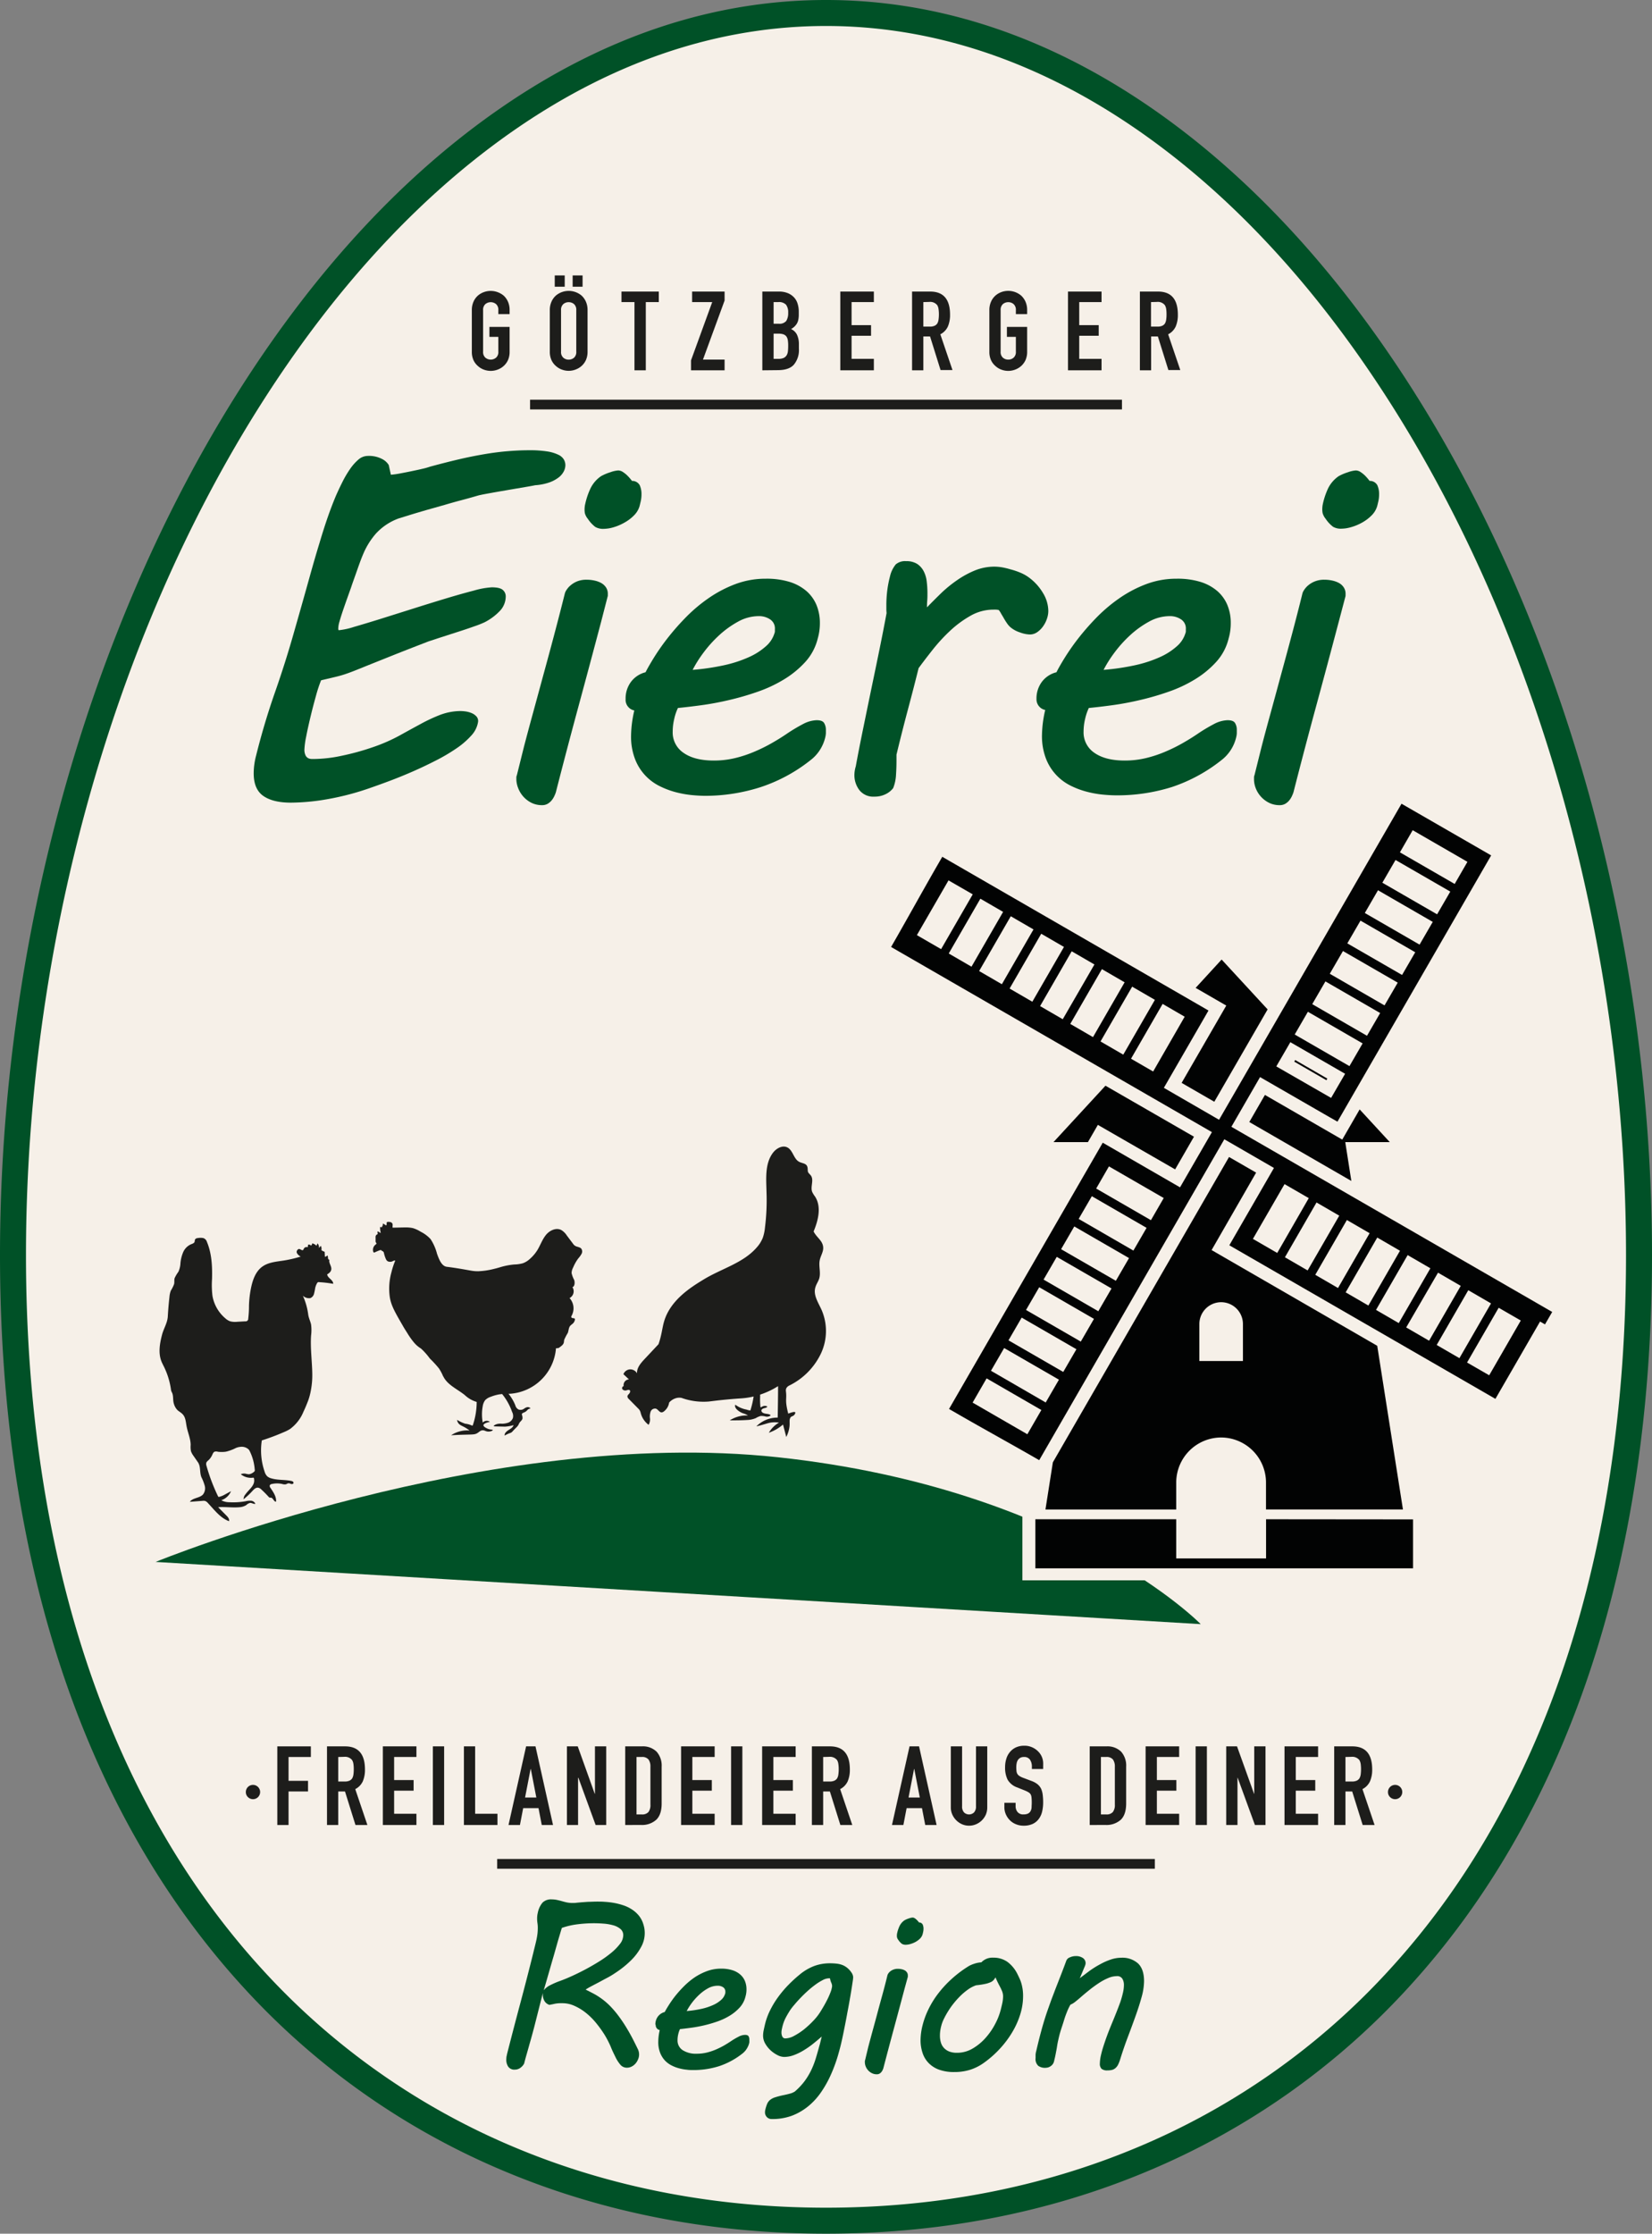 <svg id="Ebene_1" data-name="Ebene 1" xmlns="http://www.w3.org/2000/svg" viewBox="0 0 508.69 687.65"><rect x="0" y="0" width="508.69" height="687.65" fill="#808080" stroke="none"/><defs><style>.cls-1{fill:#f6f0e8;}.cls-2{fill:#005127;}.cls-3{fill:#1d1d1b;}.cls-4{fill:#020303;fill-rule:evenodd;}</style></defs><title>Götzberger Eierei Logo FINAL</title><path class="cls-1" d="M504.69,386.37c0,195.87-112.08,297.28-250.34,297.28S4,582.24,4,386.37,116.08,4,254.35,4,504.69,190.5,504.69,386.37Z" transform="translate(0 0)"/><path class="cls-2" d="M254.35,687.65c-35.3,0-68.61-6.47-99-19.22a227.68,227.68,0,0,1-81-57.28c-23.61-26-41.93-57.73-54.47-94.4C6.69,478.15,0,434.29,0,386.37c0-95.78,27-193,74-266.78,23.53-36.94,50.68-66.1,80.69-86.69C186.47,11.07,220,0,254.35,0s67.88,11.07,99.7,32.9c30,20.59,57.16,49.75,80.69,86.69,47,73.76,73.95,171,73.95,266.78,0,47.92-6.69,91.78-19.89,130.38-12.53,36.67-30.86,68.43-54.47,94.4a227.68,227.68,0,0,1-81,57.28C323,681.18,289.64,687.65,254.35,687.65ZM254.35,8c-32.69,0-64.72,10.6-95.19,31.5-29.11,20-55.51,48.36-78.46,84.38C34.5,196.4,8,292.08,8,386.37c0,91.52,25,167.38,72.28,219.4a219.8,219.8,0,0,0,78.17,55.29c29.4,12.33,61.67,18.59,95.9,18.59s66.49-6.26,95.89-18.59a219.8,219.8,0,0,0,78.17-55.29c47.29-52,72.28-127.88,72.28-219.4,0-94.29-26.5-190-72.7-262.49-22.95-36-49.34-64.41-78.46-84.38C319.06,18.6,287,8,254.35,8Z" transform="translate(0 0)"/><path class="cls-3" d="M179,384.42c-.49-.59-1.46-.5-2.07-1a2.11,2.11,0,0,1-.49-.54l-1.9-2.52a5.31,5.31,0,0,0-1.71-1.69c-1.58-.82-3.56.11-4.69,1.48s-1.71,3.1-2.62,4.62a12.06,12.06,0,0,1-2.4,2.83A6.37,6.37,0,0,1,161,388.9a10.74,10.74,0,0,1-2.66.38,21.38,21.38,0,0,0-4.26.82c-1.28.38-1.29.37-2.26.61a23,23,0,0,1-4.62.65c-1.81,0-2.22-.26-6.94-1-1.14-.17-2.08-.3-2.69-.37-1.65-.22-2.42-2.43-3-4a14.87,14.87,0,0,0-2-4.54,10.64,10.64,0,0,0-3.07-2.28,9.85,9.85,0,0,0-2.33-1.08,10,10,0,0,0-2.38-.22c-1.2,0-2.69.08-3.89.06-.09-.41.11-.87-.08-1.25a.92.92,0,0,0-.56-.44,3,3,0,0,0-.73-.08.55.55,0,0,0-.34.07c-.28.19,0,.65-.21.95-.38.12-.67-.5-1.07-.45a1.06,1.06,0,0,0,0,.56l-.2.07c0,.18,0,.41-.21.44s-.35-.16-.46,0a.25.25,0,0,0,0,.15,6.13,6.13,0,0,0,.22,1.65l-.83-.47c-.07,0-.21,0-.18.05-.11.25.17.5,0,.73s-.2.13-.3.2a1,1,0,0,0-.3.89c0,.34,0,.69,0,1a.83.83,0,0,0,.14.56c0,.07.13.12.15.2s-.12.27-.24.36a2,2,0,0,0-.77,2.21.41.41,0,0,0,.19.25.42.42,0,0,0,.34-.06,15.77,15.77,0,0,1,1.47-.62.51.51,0,0,1,.48,0c.07,0,.11.12.17.17a2.11,2.11,0,0,0,.34.16.94.94,0,0,1,.33.65,10,10,0,0,0,.52,1.6,1.88,1.88,0,0,0,.43.67,1.13,1.13,0,0,0,.6.27,1.7,1.7,0,0,0,1-.1c.3-.13.61-.34.91-.23a22.75,22.75,0,0,0-1.17,3.56,18.66,18.66,0,0,0-.5,7.74c.43,2.6,1.6,4.59,3.9,8.58.56,1,1.05,1.75,1.4,2.29a23.53,23.53,0,0,0,2.16,3.07,9.14,9.14,0,0,0,1.22,1.19c.31.25.66.46,1,.71a20.75,20.75,0,0,1,2.64,3,34.07,34.07,0,0,1,2.82,3.07,14.41,14.41,0,0,1,1.21,2.26c0,.07.12.2.16.27,1.28,2.57,4.37,3.86,6.6,5.68a9,9,0,0,0,3.63,2.08,22.25,22.25,0,0,1-1.13,7c0,.13-.12.28-.25.29a.36.36,0,0,1-.18-.06,6.6,6.6,0,0,0-2-.53,14,14,0,0,1-2.48-1.17,2.26,2.26,0,0,0,.34.93c.42.65,1,.8,2,1.34a12.84,12.84,0,0,1,1.51,1,8.61,8.61,0,0,0-3.25.33,9,9,0,0,0-2.43,1.13c1.76-.1,3.15-.15,4.06-.17,2.65-.08,3.27,0,4.09-.54.57-.36.89-.79,1.56-.81s.92.38,1.75.39,1.39-.33,1.37-.5-.87,0-1.88-.53c-.3-.15-1-.51-1-.92s.85-.83,2-1.05a1.67,1.67,0,0,0-2.21.23,13.77,13.77,0,0,1,0-5.08,4,4,0,0,1,.77-1.85,4.13,4.13,0,0,1,1.67-1,13,13,0,0,1,2.81-.78c.24,0,.48-.06.72-.07a18.16,18.16,0,0,1,3.05,5.46,2.74,2.74,0,0,1,.27,1.89,2.51,2.51,0,0,1-1.33,1.41,5.92,5.92,0,0,1-2.05.37,4.59,4.59,0,0,0-1.51.1c-.48.14-1,.42-1,.59s.46.13,1.34.16l2.1.05a12.28,12.28,0,0,0,2.64-.46c-.17.69-.91,1.11-1.54,1.51s-1.3,1-1.2,1.69c.21-.11.52-.28.91-.46.75-.34.79-.28,1.11-.46s.33-.33,1.55-1.54a3.69,3.69,0,0,0,.65-.78c.13-.22.2-.46.34-.67.28-.45.81-.78.93-1.29a2.57,2.57,0,0,0-.17-1.18.42.42,0,0,1,0-.24c.12-.43.7-.36,1.33-.88.35-.29.38-.48.77-.66a1.55,1.55,0,0,1,.57-.16,1.06,1.06,0,0,0-1.25-.35c-.65.2-.71.48-1.24.66a1.84,1.84,0,0,1-1.21,0,2,2,0,0,1-1-1.29,13.84,13.84,0,0,0-2.1-3.56l.44,0a15.25,15.25,0,0,0,14.18-14L172,415c.58-.41,1.39-.92,1.59-1.6.08-.3.08-.63.14-.93a16.84,16.84,0,0,1,1.1-2.1c.29-.74.25-1.64.78-2.24a9.35,9.35,0,0,1,.75-.64,2.1,2.1,0,0,0,.65-1.12.52.52,0,0,0,0-.35c-.17-.32-.74-.11-1-.38s0-.51.09-.75a4.7,4.7,0,0,0-.72-5.27,2.35,2.35,0,0,0,.88-3.37c.74-.18.79-1.51.54-2.22a8.07,8.07,0,0,1-.79-2.11,3.68,3.68,0,0,1,.47-1.7,13.45,13.45,0,0,1,1.55-2.77,7.62,7.62,0,0,0,1-1.37A1.52,1.52,0,0,0,179,384.42Z" transform="translate(0 0)"/><path class="cls-3" d="M253.07,403.46c-1-2.32-2.73-4.7-2-7.13.27-1,.9-1.79,1.19-2.75.54-1.81-.23-3.79.16-5.64.27-1.33,1.14-2.54,1.06-3.9-.12-2.13-2-3-2.95-4.93,1.44-3.46,2.47-7.63.43-10.76a7.48,7.48,0,0,1-.88-1.45c-.58-1.6.61-3.61-.39-5-.27-.38-.68-.65-.87-1.08s0-1.31-.33-1.88c-.42-.82-1.56-.83-2.37-1.25-1.74-.87-1.92-3.52-3.64-4.43-1.56-.82-3.5.3-4.54,1.73-2.46,3.36-2,7.93-1.91,12.1a67.68,67.68,0,0,1-.48,10.84,13.52,13.52,0,0,1-.65,3.08,9.85,9.85,0,0,1-1.86,3c-4.15,4.81-10.77,6.5-16.21,9.79-4.05,2.45-10.55,6.47-12.41,13.26-.53,1.91-.71,4.12-1.66,6.78l-.09.09-4.23,4.51c-1.15,1.23-2.39,2.67-2.28,4.35a2.39,2.39,0,0,0-2.2-1.22,2.36,2.36,0,0,0-2,1.48l1.71,1.6a1.75,1.75,0,0,0-1.62,2.1c-.46,0-.64.68-.34,1a1.23,1.23,0,0,0,1.27.25c.31-.09.68-.22.93,0s.1.71-.14,1-.57.55-.57.92a1.25,1.25,0,0,0,.46.8l2.81,2.85a3.06,3.06,0,0,1,.58.72,4.92,4.92,0,0,1,.27.82,6.58,6.58,0,0,0,2.4,3.53,3.18,3.18,0,0,0,.42-2,4.76,4.76,0,0,1,.2-2.06,1.44,1.44,0,0,1,1.65-.91c.63.23,1,1.05,1.63,1.13.51.06.94-.37,1.3-.73a4.13,4.13,0,0,0,1.12-2.28,4.48,4.48,0,0,1,2.48-1.45,4,4,0,0,1,1.32,0,20,20,0,0,0,8.38,1.13c.82-.09,2.48-.32,5.15-.58s4.33-.36,4.92-.4a24,24,0,0,0,3.77-.57,28.5,28.5,0,0,1-1,4.3,4.46,4.46,0,0,1-1.19-.27,8.27,8.27,0,0,1-3.45-1.5c-.26.55.15,1.17.6,1.58a5.67,5.67,0,0,0,1.78,1.07,5.49,5.49,0,0,1,1.53.66,9.61,9.61,0,0,0-5.62,1.51c1.78,0,3.56,0,5.33-.12a7.39,7.39,0,0,0,2.68-.57,6.1,6.1,0,0,1,1.48-.66,4.61,4.61,0,0,1,1.52.16,1.86,1.86,0,0,0,1.47-.25.23.23,0,0,0,.07-.1c0-.09-.07-.17-.15-.21-.71-.36-1.62-.19-2.28-.64a.77.77,0,0,1-.38-.61c0-.4.45-.64.84-.74s.83-.18,1-.52a1.64,1.64,0,0,0-1.79.15c-.08,0-.17.12-.25.08s-.09-.12-.1-.19a20.86,20.86,0,0,1-.09-3.06l0-.65a24.54,24.54,0,0,0,5.53-2.61c0,3.23-.07,6.46-.11,9.69a9.13,9.13,0,0,0-6.58,2.7l.66-.16c2.16-.55,2.75-.83,3.69-1a8.41,8.41,0,0,1,2.62,0,8.59,8.59,0,0,0-3.13,3.12,13.48,13.48,0,0,0,4.37-2.53l1,3.83a9.42,9.42,0,0,0,1-3.28c.13-1.4-.16-2,.33-2.76.27-.38.83-.3,1.22-.86.07-.1.33-.49.21-.68s-.6-.2-2.15.39c-.22-.8-.35-1.46-.44-1.93-.46-2.56,0-2.75-.27-4.93a1.7,1.7,0,0,1,.14-1,2.17,2.17,0,0,1,1-.84,21.08,21.08,0,0,0,9.55-9.62A16.31,16.31,0,0,0,253.07,403.46Z" transform="translate(0 0)"/><path class="cls-3" d="M100.75,392.32c.21-.15,1.36-.71,1.27-1.84-.07-.93-.85-1.79-.58-2.68-.26.07-.44-.27-.45-.55s0-.6-.24-.75a.89.89,0,0,1-.71.4c0-.51-.05-1-.07-1.53a3.34,3.34,0,0,1-1-.5,2.17,2.17,0,0,0-.17-1.33l-.6.66a1.66,1.66,0,0,0-.44-1.42l-.3.74a2.75,2.75,0,0,0-1.3-.75,1.69,1.69,0,0,1-.36.72,1.05,1.05,0,0,0-.9-.34l-.15.81a1,1,0,0,0-1.21.46.91.91,0,0,1-.18.37c-.31.3-.76-.2-1.19-.28s-1,.64-.77,1.18a2.51,2.51,0,0,0,1.19,1.15,36.46,36.46,0,0,1-5.28,1.23c-2.27.35-4.68.53-6.54,1.87-2.11,1.52-3,4.19-3.51,6.74a32,32,0,0,0-.59,5.26,32.79,32.79,0,0,1-.23,4,.8.8,0,0,1-.93.84l-2.45.14a6,6,0,0,1-2.23-.16,4.6,4.6,0,0,1-1.44-.9A11.7,11.7,0,0,1,65.43,399a27.38,27.38,0,0,1-.14-5.28c.1-3.87-.08-7.84-1.58-11.41a1.76,1.76,0,0,0-1.09-1.16,4.58,4.58,0,0,0-1.73,0,1.08,1.08,0,0,0-.78.35c-.18.27-.1.63-.24.92s-.62.48-1,.62a4.69,4.69,0,0,0-2.46,2.44,11.14,11.14,0,0,0-.85,3.43,7.23,7.23,0,0,1-.62,2.61,10.71,10.71,0,0,0-1.18,2c-.15.59,0,1.22-.16,1.82a11.88,11.88,0,0,1-1,2,7,7,0,0,0-.42,1.93q-.34,3-.51,6c-.11,2-1.28,3.73-1.77,5.63-.7,2.68-1.21,5.59-.2,8.18.22.56.5,1.09.77,1.63a23.5,23.5,0,0,1,2.15,6.89,2.61,2.61,0,0,0,.24.92c.65,1.09.29,2.45.69,3.66a4.68,4.68,0,0,0,1,1.83c.49.5,1.16.81,1.65,1.33,1,1,1,2.53,1.29,3.9.36,1.88,1.21,3.68,1.22,5.6a7,7,0,0,0,.09,1.89,4.81,4.81,0,0,0,.61,1.22L61,450.24c.88,1.4.4,3.08,1.05,4.59a14.25,14.25,0,0,1,1,2.59,3.06,3.06,0,0,1-.52,2.63c-1,1.18-3.14,1-4.07,2.29l3.88-.29a2,2,0,0,1,.87.05,2.12,2.12,0,0,1,.81.62c2,2.12,3.79,4.57,6.49,5.59.2-.62-.29-1.23-.74-1.69L67.17,464c2.19-.16,4.41.2,6.6,0a4.5,4.5,0,0,0,2.06-.65,2.58,2.58,0,0,1,1.21-.68c.54,0,1.07.43,1.6.28A1.65,1.65,0,0,0,77.3,462a5.68,5.68,0,0,0-1.64.16,21.29,21.29,0,0,1-5,.31,5.22,5.22,0,0,1-2.52-.61,5,5,0,0,0,3-2.79l-1.85,1a6.63,6.63,0,0,1-1.74.73.36.36,0,0,1-.29,0,.55.55,0,0,1-.13-.17,57,57,0,0,1-3.57-9.45,1.48,1.48,0,0,1,0-.95,1.82,1.82,0,0,1,.52-.59,5.07,5.07,0,0,0,1.26-1.71c.17-.37.32-.79.69-1a1.67,1.67,0,0,1,1.06,0,9.41,9.41,0,0,0,2.33,0,6,6,0,0,0,1-.26c.32-.09.65-.21,1-.35a8.2,8.2,0,0,0,.89-.39,4.33,4.33,0,0,1,1.68-.5,3.09,3.09,0,0,1,2.59.81,3,3,0,0,1,.4.67,15.31,15.31,0,0,1,1.45,5.43,1,1,0,0,1,0,.5,1,1,0,0,1-.4.41,2.73,2.73,0,0,1-1.38.61,5.93,5.93,0,0,1-1.09-.19,2.53,2.53,0,0,0-1.41.18,4.9,4.9,0,0,0,3.72,1.07.32.32,0,0,1,.27.05.31.31,0,0,1,.07.18,3,3,0,0,1,0,1.23c-.36,1.44-1.74,2.4-2.6,3.62a2.39,2.39,0,0,0-.61,1.55A22.11,22.11,0,0,0,77.73,459c.49-.53,1.09-1.14,1.81-1a2.07,2.07,0,0,1,1,.61c.75.69,1.46,1.41,2.15,2.17a.77.77,0,0,0,.39.28c.11,0,.22,0,.33,0,.7.06.89,1.28,1.59,1.24.15-1.55-.85-2.95-1.71-4.24a.89.89,0,0,1-.21-.82.85.85,0,0,1,.62-.38,7.34,7.34,0,0,1,3.23,0,2.26,2.26,0,0,0,1.15.08,3.15,3.15,0,0,1,.71-.3,1.85,1.85,0,0,1,.82.21c.28.08.64,0,.75-.22a.49.49,0,0,0-.18-.52,1.37,1.37,0,0,0-.55-.21c-2-.4-4.17-.19-6.16-.8a3,3,0,0,1-1.21-.64,3.41,3.41,0,0,1-.79-1.43,20.13,20.13,0,0,1-.85-9.59,69,69,0,0,0,6.69-2.51,12.59,12.59,0,0,0,2-1,12.37,12.37,0,0,0,4.13-5.32c.54-1.12,1-2.26,1.45-3.42a19.43,19.43,0,0,0,.89-3.47,24.44,24.44,0,0,0,.38-4.27c0-4-.65-8.29-.37-12.32a13.43,13.43,0,0,0,0-3.35c-.2-1-.74-2-.88-3.08a20.56,20.56,0,0,0-1.65-5.81,2.73,2.73,0,0,0,2.3.74,1.94,1.94,0,0,0,1.13-1.31,17.33,17.33,0,0,0,.36-1.77,5.24,5.24,0,0,1,.5-1.37.94.94,0,0,1,.38-.45,1,1,0,0,1,.46,0,35,35,0,0,1,4.21.5C102.64,394,100.86,393.49,100.75,392.32Z" transform="translate(0 0)"/><path class="cls-2" d="M47.9,480.85S150.09,439,239.58,448.63,369.73,500,369.73,500Z" transform="translate(0 0)"/><rect class="cls-1" x="314.82" y="459.84" width="66.25" height="26.67"/><path class="cls-4" d="M431.52,247.41,456.84,262l2.32,1.34-1.33,2.31L413.17,343l-1.33,2.31L409.53,344,388,331.59h0l-8.83,15.3,98.79,57-2.22,3.83-1.52-.88-12.41,21.49-1.34,2.32-2.31-1.34L380.85,384.7l-2.31-1.33,1.33-2.31,12.41-21.5h0L377,350.73l-57,98.79c-8-4.62-17.12-9.61-25.46-14.43l-2.31-1.33,1.34-2.32,44.66-77.34,1.33-2.31,2.31,1.33,21.49,12.41h0l9.82-17-98.79-57c4.62-8,9.62-17.12,14.43-25.45l1.33-2.31,2.32,1.34,77.35,44.65,2.3,1.34-1.33,2.31-12.41,21.49h0l17,9.83,56.16-97.26ZM414.23,351.6h13.71l-9.27-10.06-5.36,9.29L389.5,337.08l-4.81,8.34,31.42,18.14-1.88-12Zm9.85,62.71-51-29.47L386.79,361l-8.34-4.81-54.25,94-2.28,14.52h40.27v-8.33A13.87,13.87,0,0,1,376,442.54h0a13.87,13.87,0,0,1,13.83,13.83v8.33H432l-7.92-50.39ZM335,351.6l3.06-5.3L361.85,360l5.8-10.06L340.4,334.24l-16,17.36Zm33.16-47.48,9.44,5.45-13.75,23.8,10.06,5.81,16.42-28.43L376.17,295.4l-8,8.72Zm40.56,27.93-9.9-5.72-.29.5,9.9,5.72.29-.5ZM369.31,419h13.42V407.6a6.73,6.73,0,0,0-6.71-6.71h0a6.73,6.73,0,0,0-6.71,6.71V419Zm63.16,48.75h2.64v15.07H318.81V467.71h43.38v12.06h27.66V467.71Zm-83.85-164-9.74,16.87,7,4.06,9.74-16.87-7-4.06Zm-12.06,15.53,9.74-16.87-7-4.06-9.74,16.87,7,4.06ZM358,309.06l-9.73,16.87,6.81,3.94L364.79,313,358,309.06Zm-30.76,4.73L337,296.92l-7-4.06-9.73,16.87,7,4.06Zm-9.36-5.4,9.74-16.87-7-4.06-9.74,16.87,7,4.06ZM308.5,303l9.74-16.87-7-4.06-9.74,16.87,7,4.06Zm-9.35-5.4,9.73-16.87-7-4.06-9.74,16.87,7,4.06Zm-9.36-5.4,9.74-16.87-7.46-4.3-9.74,16.86,7.46,4.31Zm162.33,105-9.73,16.86,7,4.06,9.73-16.86-7-4.06Zm-12.05,15.52,9.73-16.86-7-4.06L433,408.66l7,4.06Zm21.41-10.12-9.74,16.86,6.82,3.93,9.73-16.86-6.81-3.93Zm-30.77,4.72,9.74-16.87-7-4.06-9.74,16.87,7,4.06Zm-9.35-5.4,9.73-16.87-7-4.06-9.73,16.87,7,4.06Zm-9.35-5.4,9.73-16.87-7-4.06L405,392.46l7,4.06Zm-9.36-5.4,9.74-16.87-7-4.06-9.73,16.87,7,4.06Zm-9.35-5.4L403,368.85l-7.46-4.31-9.74,16.86,7.47,4.32Zm-61.16-10.47L349,385l4.06-7-16.86-9.74-4.06,7Zm15.52,12.06-16.86-9.74-4.06,7,16.86,9.73,4.06-7ZM337.54,365.9l16.86,9.74,3.94-6.82-16.87-9.74-3.93,6.82Zm4.72,30.76-16.86-9.73-4.06,7,16.86,9.74,4.06-7Zm-5.4,9.36L320,396.28l-4.06,7,16.86,9.74,4.06-7Zm-5.4,9.35-16.86-9.74-4.06,7,16.86,9.73,4.06-7Zm-5.4,9.36L309.2,415l-4.06,7L322,431.76l4.06-7Zm-5.4,9.35-16.86-9.74-4.31,7.46,16.86,9.74,4.31-7.46Zm105-162.33,16.86,9.73,4.06-7-16.86-9.73-4.06,7Zm15.52,12.06-16.86-9.74-4.06,7,16.86,9.74,4.06-7ZM431.07,262.4l16.86,9.73,3.93-6.81L435,255.58l-3.93,6.82Zm4.72,30.76-16.86-9.74-4.06,7,16.86,9.73,4.06-7Zm-5.4,9.35-16.86-9.73-4.06,7,16.86,9.74,4.06-7Zm-5.4,9.36-16.86-9.74-4.06,7,16.86,9.74,4.06-7Zm-5.4,9.35-16.86-9.74-4.06,7,16.86,9.73,4.06-7Zm-5.4,9.35-16.86-9.73L393,328.3,409.88,338Z" transform="translate(0 0)"/><path class="cls-2" d="M78.12,238.07a21.72,21.72,0,0,1,.73-5.42q2.49-10,5.82-19.51t6-19q2.7-9.44,4.5-15.92T98.4,167.1c.92-3.1,1.78-5.77,2.56-8s1.63-4.47,2.56-6.66c.59-1.32,1.23-2.69,1.94-4.1a32.11,32.11,0,0,1,2.31-3.92,15.14,15.14,0,0,1,2.59-2.93,4.4,4.4,0,0,1,2.82-1.13,8.68,8.68,0,0,1,4.58,1,5.09,5.09,0,0,1,1.94,1.79l.66,3a25.41,25.41,0,0,0,2.85-.4c1.17-.22,2.36-.45,3.55-.7s2.31-.48,3.33-.73a20.69,20.69,0,0,0,2.35-.66c3.22-.87,6.19-1.63,8.93-2.27s5.33-1.15,7.79-1.57,4.82-.72,7.07-.91,4.51-.3,6.8-.3a34,34,0,0,1,5.5.37,12.07,12.07,0,0,1,3.36,1,3.87,3.87,0,0,1,1.72,1.46,3.56,3.56,0,0,1,.48,1.79,4.29,4.29,0,0,1-.48,1.87,5.58,5.58,0,0,1-1.57,1.87,10.45,10.45,0,0,1-2.86,1.54,16.67,16.67,0,0,1-4.39.87c-.44.1-1.45.29-3,.55l-5.16.88c-1.85.32-3.61.62-5.27.92s-2.8.51-3.44.66H148c-.29,0-1,.23-2.08.54s-2.43.69-4,1.1-3.26.89-5.09,1.43L131.37,157c-1.78.52-3.42,1-4.94,1.47l-3.66,1.13a17.71,17.71,0,0,0-7,4.65,23.21,23.21,0,0,0-4,6.48c-.19.44-.49,1.18-.88,2.23s-.81,2.25-1.28,3.59-1,2.77-1.5,4.28l-1.54,4.32c-.48,1.37-.91,2.61-1.28,3.73s-.62,2-.76,2.49a8.08,8.08,0,0,0-.3,1.32,7.27,7.27,0,0,0-.07.88c0,.29.07.44.22.44a21.83,21.83,0,0,0,4.57-1q3.48-1,8.13-2.45l10-3.15q5.3-1.68,10.17-3.15t8.68-2.45a24.9,24.9,0,0,1,5.49-1c1.7,0,2.85.28,3.44.84a2.58,2.58,0,0,1,.87,1.87,6.51,6.51,0,0,1-1.86,4.61,17.57,17.57,0,0,1-4.65,3.44,31.54,31.54,0,0,1-3.26,1.28q-2.37.85-5.12,1.72l-5.24,1.69L132,197.44q-7.19,2.77-11.68,4.57L113,204.94q-2.79,1.14-4.29,1.72c-1,.39-1.92.72-2.78,1s-1.79.53-2.82.77l-4.24,1a42.28,42.28,0,0,0-1.54,4.65c-.58,2.08-1.15,4.22-1.68,6.44s-1,4.29-1.36,6.19a25.8,25.8,0,0,0-.55,3.95,4,4,0,0,0,.37,1.94,1.93,1.93,0,0,0,.88.85,2.66,2.66,0,0,0,1,.21h.81a42.78,42.78,0,0,0,8.45-1,77.16,77.16,0,0,0,9.78-2.71,52.29,52.29,0,0,0,8-3.51q3.44-1.91,6.48-3.55a51.32,51.32,0,0,1,5.93-2.78,18.14,18.14,0,0,1,6.33-1.21,13,13,0,0,1,1.72.14,7.34,7.34,0,0,1,1.87.55,4.07,4.07,0,0,1,1.42,1.06,2.09,2.09,0,0,1,.41,1.69,8,8,0,0,1-2.13,4.17,24.6,24.6,0,0,1-4.61,3.95,56.12,56.12,0,0,1-6.22,3.66q-3.45,1.77-7,3.33c-2.39,1.05-4.73,2-7,2.86s-4.34,1.6-6.15,2.23A82.52,82.52,0,0,1,101,246a67,67,0,0,1-11.42,1.1c-3.71,0-6.55-.69-8.53-2.09S78.12,241.29,78.12,238.07Z" transform="translate(0 0)"/><path class="cls-2" d="M161.29,230.09q1.1-4.25,2.64-9.88t3.25-11.94q1.73-6.28,3.48-12.88t3.3-12.81a3.81,3.81,0,0,1,.51-1,6.21,6.21,0,0,1,1.24-1.39,7.55,7.55,0,0,1,2-1.21,7.71,7.71,0,0,1,2.93-.51,11.43,11.43,0,0,1,2.42.26,7.53,7.53,0,0,1,2.08.76,4.27,4.27,0,0,1,1.47,1.36,3.52,3.52,0,0,1,.55,1.94v.47a1.46,1.46,0,0,1-.08.48l-2,7.76q-3.44,13-7,26.13t-6.92,26.28a9.23,9.23,0,0,1-.44,1.1,6.21,6.21,0,0,1-.8,1.32,4.56,4.56,0,0,1-1.25,1.1,3.34,3.34,0,0,1-1.75.44,7.19,7.19,0,0,1-3.37-.77,8.41,8.41,0,0,1-4-4.5A7.7,7.7,0,0,1,159,240v-.66a1.81,1.81,0,0,1,.15-.66Zm19.11-75.77a22.46,22.46,0,0,1,1.32-3.73,9.67,9.67,0,0,1,3.36-4,15.27,15.27,0,0,1,2.86-1.21,8.87,8.87,0,0,1,2.41-.55,2.7,2.7,0,0,1,1.5.51,8.47,8.47,0,0,1,1.36,1.1,14.63,14.63,0,0,1,1.39,1.61,2.61,2.61,0,0,1,2.38,1.32,6.59,6.59,0,0,1,.55,2.78,9.79,9.79,0,0,1-.22,2.12c-.15.64-.27,1.15-.37,1.54a6.68,6.68,0,0,1-1.68,2.82,12.69,12.69,0,0,1-2.86,2.19A15.51,15.51,0,0,1,189,162.3a11.32,11.32,0,0,1-3.08.51,4.84,4.84,0,0,1-2.6-.58,10.07,10.07,0,0,1-2.3-2.49,4.69,4.69,0,0,1-.92-1.72A6.68,6.68,0,0,1,180,157a8.57,8.57,0,0,1,.11-1.43C180.21,155.12,180.3,154.71,180.4,154.32Z" transform="translate(0 0)"/><path class="cls-2" d="M192.64,215.23a8.56,8.56,0,0,1,1.68-5.35,8,8,0,0,1,4.46-2.92q.81-1.62,2.49-4.36a68.22,68.22,0,0,1,4.18-6,75.49,75.49,0,0,1,5.67-6.48,48,48,0,0,1,7-5.92,37.76,37.76,0,0,1,8.27-4.36,26.28,26.28,0,0,1,9.4-1.68,24.06,24.06,0,0,1,7.4,1,14.5,14.5,0,0,1,5.2,2.86,11.67,11.67,0,0,1,3.07,4.35,14.46,14.46,0,0,1,1,5.46,16.93,16.93,0,0,1-.66,4.75,16.59,16.59,0,0,1-3.81,7.18,29.6,29.6,0,0,1-6.55,5.38,42,42,0,0,1-8.2,3.84,84.37,84.37,0,0,1-8.86,2.56c-2.95.69-5.79,1.21-8.53,1.58s-5.1.64-7.1.84a15.16,15.16,0,0,0-1.13,3.33,16.87,16.87,0,0,0-.48,3.92,7.54,7.54,0,0,0,3.37,6.58q3.36,2.35,9.3,2.35a27.71,27.71,0,0,0,6.58-.77,37.31,37.31,0,0,0,6-2,50.47,50.47,0,0,0,5.31-2.63q2.49-1.42,4.54-2.82a50.66,50.66,0,0,1,5-3,9.6,9.6,0,0,1,4.21-1.2c1.22,0,2,.3,2.34.91a4,4,0,0,1,.52,1.94c0,.39,0,.77,0,1.14a8.11,8.11,0,0,1-.11.91,12.45,12.45,0,0,1-1.46,3.81,12.09,12.09,0,0,1-2.79,3.29,49.77,49.77,0,0,1-15.63,8.57A56,56,0,0,1,217.23,245c-1.17,0-2.55-.07-4.13-.22a31.88,31.88,0,0,1-4.95-.88,25.66,25.66,0,0,1-5.05-1.9,15.41,15.41,0,0,1-7.57-8.35,19.3,19.3,0,0,1-1.21-7.25,35.69,35.69,0,0,1,1-7.68,3.27,3.27,0,0,1-1.79-1A3.32,3.32,0,0,1,192.64,215.23ZM238.46,195a1.73,1.73,0,0,0,.15-.66v-.66a3.32,3.32,0,0,0-1.47-3,6.11,6.11,0,0,0-3.51-1,13.16,13.16,0,0,0-6.33,1.68,29.4,29.4,0,0,0-5.86,4.21,38.11,38.11,0,0,0-4.87,5.42,37.68,37.68,0,0,0-3.29,5.23,72.1,72.1,0,0,0,9.66-1.42,38.6,38.6,0,0,0,7.65-2.49,20.12,20.12,0,0,0,5.27-3.37A8.64,8.64,0,0,0,238.46,195Z" transform="translate(0 0)"/><path class="cls-2" d="M263.51,235.94q.94-5.12,2.2-11.27t2.56-12.44q1.32-6.3,2.56-12.38T273,188.73a12.72,12.72,0,0,1-.07-1.28v-1.21a36.42,36.42,0,0,1,.29-4.54,32.82,32.82,0,0,1,.81-4.17,9,9,0,0,1,1.79-3.77,4.36,4.36,0,0,1,3.18-1,6.15,6.15,0,0,1,3.41.84,6,6,0,0,1,2,2.23,9,9,0,0,1,.95,3.19,29.62,29.62,0,0,1,.22,3.69c0,.69,0,1.45-.07,2.27s-.07,1.49-.07,2c1.36-1.41,2.82-2.87,4.35-4.36a39.16,39.16,0,0,1,4.91-4,28.58,28.58,0,0,1,5.49-3,15.92,15.92,0,0,1,6-1.17,14.31,14.31,0,0,1,2.45.22,23.48,23.48,0,0,1,2.45.59,22.8,22.8,0,0,1,3,1,12.7,12.7,0,0,1,3,1.72,16,16,0,0,1,4.06,4.57,10.76,10.76,0,0,1,1.65,5.6,7.44,7.44,0,0,1-.44,2.38,8.65,8.65,0,0,1-1.21,2.34,7.12,7.12,0,0,1-1.79,1.76,3.93,3.93,0,0,1-2.27.7,9.46,9.46,0,0,1-3-.63,8.79,8.79,0,0,1-3-1.64,6.73,6.73,0,0,1-1.06-1.25c-.36-.53-.7-1.07-1-1.61s-.61-1-.88-1.5a5.28,5.28,0,0,0-.62-.91,6.11,6.11,0,0,0-.81-.11,7.77,7.77,0,0,0-.8,0,14.18,14.18,0,0,0-7.1,1.9,32.62,32.62,0,0,0-6.3,4.65,52.19,52.19,0,0,0-5.38,5.86c-1.64,2.07-3.06,3.94-4.28,5.6q-1.47,5.93-3.26,12.63t-3.55,14v1.83q0,2.2-.15,4.47a12.63,12.63,0,0,1-.87,4,6.44,6.44,0,0,1-2.31,1.86,7.56,7.56,0,0,1-3.48.77,5.44,5.44,0,0,1-4.61-2,7.59,7.59,0,0,1-1.54-4.72A9.39,9.39,0,0,1,263.51,235.94Z" transform="translate(0 0)"/><path class="cls-2" d="M319.16,215.23a8.56,8.56,0,0,1,1.68-5.35,8,8,0,0,1,4.47-2.92q.79-1.62,2.48-4.36a70.45,70.45,0,0,1,4.18-6,77.26,77.26,0,0,1,5.67-6.48,48.51,48.51,0,0,1,7-5.92,37.76,37.76,0,0,1,8.27-4.36,26.3,26.3,0,0,1,9.41-1.68,24,24,0,0,1,7.39,1,14.5,14.5,0,0,1,5.2,2.86,11.67,11.67,0,0,1,3.07,4.35,14.27,14.27,0,0,1,1,5.46,16.93,16.93,0,0,1-.66,4.75,16.48,16.48,0,0,1-3.81,7.18,29.6,29.6,0,0,1-6.55,5.38,41.68,41.68,0,0,1-8.2,3.84,83.69,83.69,0,0,1-8.86,2.56c-2.95.69-5.79,1.21-8.52,1.58s-5.11.64-7.11.84a16.29,16.29,0,0,0-1.13,3.33,16.87,16.87,0,0,0-.48,3.92,7.56,7.56,0,0,0,3.37,6.58q3.38,2.35,9.3,2.35a27.85,27.85,0,0,0,6.59-.77,37.53,37.53,0,0,0,6-2,50.47,50.47,0,0,0,5.31-2.63q2.49-1.42,4.54-2.82a51.84,51.84,0,0,1,5-3,9.6,9.6,0,0,1,4.21-1.2c1.22,0,2,.3,2.34.91a3.84,3.84,0,0,1,.52,1.94c0,.39,0,.77,0,1.14a6.29,6.29,0,0,1-.11.91,12.5,12.5,0,0,1-4.25,7.1,49.84,49.84,0,0,1-15.62,8.57,56.15,56.15,0,0,1-17.1,2.56c-1.17,0-2.55-.07-4.13-.22a31.56,31.56,0,0,1-4.94-.88,25.51,25.51,0,0,1-5.06-1.9,15.51,15.51,0,0,1-7.57-8.35,19.3,19.3,0,0,1-1.21-7.25,35.69,35.69,0,0,1,1-7.68,3.27,3.27,0,0,1-1.79-1A3.32,3.32,0,0,1,319.16,215.23ZM365,195a1.73,1.73,0,0,0,.15-.66v-.66a3.32,3.32,0,0,0-1.47-3,6.09,6.09,0,0,0-3.51-1,13.16,13.16,0,0,0-6.33,1.68,29.4,29.4,0,0,0-5.86,4.21,38.11,38.11,0,0,0-4.87,5.42,37.68,37.68,0,0,0-3.29,5.23,72.1,72.1,0,0,0,9.66-1.42,38.6,38.6,0,0,0,7.65-2.49,20.12,20.12,0,0,0,5.27-3.37A8.64,8.64,0,0,0,365,195Z" transform="translate(0 0)"/><path class="cls-2" d="M388.42,230.09q1.09-4.25,2.64-9.88t3.25-11.94q1.72-6.28,3.48-12.88t3.29-12.81a4,4,0,0,1,.52-1,6.21,6.21,0,0,1,1.24-1.39,7.55,7.55,0,0,1,2.05-1.21,7.71,7.71,0,0,1,2.93-.51,11.26,11.26,0,0,1,2.41.26,7.6,7.6,0,0,1,2.09.76,4.15,4.15,0,0,1,1.46,1.36,3.44,3.44,0,0,1,.55,1.94v.47a1.47,1.47,0,0,1-.07.48l-2.05,7.76q-3.43,13-7,26.13t-6.92,26.28a11.33,11.33,0,0,1-.44,1.1,6.21,6.21,0,0,1-.8,1.32,4.56,4.56,0,0,1-1.25,1.1,3.34,3.34,0,0,1-1.75.44,7.16,7.16,0,0,1-3.37-.77,8.43,8.43,0,0,1-2.49-1.94,8.25,8.25,0,0,1-1.54-2.56,7.7,7.7,0,0,1-.51-2.64v-.66a1.81,1.81,0,0,1,.15-.66Zm19.11-75.77a23.24,23.24,0,0,1,1.31-3.73,9.78,9.78,0,0,1,3.37-4,15.27,15.27,0,0,1,2.86-1.21,8.87,8.87,0,0,1,2.41-.55,2.7,2.7,0,0,1,1.5.51,8.93,8.93,0,0,1,1.36,1.1,15.78,15.78,0,0,1,1.39,1.61,2.61,2.61,0,0,1,2.38,1.32,6.59,6.59,0,0,1,.55,2.78,9.79,9.79,0,0,1-.22,2.12c-.15.64-.27,1.15-.37,1.54a6.68,6.68,0,0,1-1.68,2.82,12.92,12.92,0,0,1-2.86,2.19,15.38,15.38,0,0,1-3.37,1.43,11.19,11.19,0,0,1-3.07.51,4.84,4.84,0,0,1-2.6-.58,10.26,10.26,0,0,1-2.31-2.49,4.78,4.78,0,0,1-.91-1.72,6.68,6.68,0,0,1-.11-1.06,8.57,8.57,0,0,1,.11-1.43C407.34,155.12,407.43,154.71,407.53,154.32Z" transform="translate(0 0)"/><path class="cls-3" d="M145.29,95.48a6.2,6.2,0,0,1,.51-2.59A5.41,5.41,0,0,1,147.16,91,5.83,5.83,0,0,1,149,89.93a6.12,6.12,0,0,1,4.19,0A6.21,6.21,0,0,1,155.08,91a5.61,5.61,0,0,1,1.33,1.87,6.2,6.2,0,0,1,.51,2.59V96.7h-3.47V95.48a2.31,2.31,0,0,0-.7-1.86,2.59,2.59,0,0,0-3.29,0,2.31,2.31,0,0,0-.7,1.86v12.78a2.27,2.27,0,0,0,.7,1.85,2.56,2.56,0,0,0,3.29,0,2.27,2.27,0,0,0,.7-1.85V103.7H150.7v-3.06h6.22v7.62a6.15,6.15,0,0,1-.51,2.62,5.42,5.42,0,0,1-1.33,1.8,5.73,5.73,0,0,1-1.88,1.12,6,6,0,0,1-4.19,0,5.4,5.4,0,0,1-1.85-1.12,5.23,5.23,0,0,1-1.36-1.8,6.15,6.15,0,0,1-.51-2.62Z" transform="translate(0 0)"/><path class="cls-3" d="M169.3,95.48a6.2,6.2,0,0,1,.51-2.59A5.52,5.52,0,0,1,171.16,91,6,6,0,0,1,173,89.93,6.17,6.17,0,0,1,179.09,91a5.73,5.73,0,0,1,1.32,1.87,6.2,6.2,0,0,1,.51,2.59v12.78a6.15,6.15,0,0,1-.51,2.62,5.53,5.53,0,0,1-1.32,1.8,5.88,5.88,0,0,1-1.89,1.12,5.94,5.94,0,0,1-4.18,0,5.54,5.54,0,0,1-1.86-1.12,5.33,5.33,0,0,1-1.35-1.8,6.15,6.15,0,0,1-.51-2.62Zm1.52-7.21V84.8h3.07v3.47Zm1.94,20a2.27,2.27,0,0,0,.7,1.85,2.43,2.43,0,0,0,1.65.6,2.47,2.47,0,0,0,1.65-.6,2.3,2.3,0,0,0,.69-1.85V95.48a2.34,2.34,0,0,0-.69-1.86,2.51,2.51,0,0,0-1.65-.59,2.47,2.47,0,0,0-1.65.59,2.31,2.31,0,0,0-.7,1.86Zm3.57-20V84.8h3.06v3.47Z" transform="translate(0 0)"/><path class="cls-3" d="M195.37,114V93h-4V89.76h11.49V93h-4V114Z" transform="translate(0 0)"/><path class="cls-3" d="M212.78,114v-3.06L219.31,93h-6.19V89.76h10v2.76l-6.66,18.19h6.66V114Z" transform="translate(0 0)"/><path class="cls-3" d="M234.74,114V89.76h5.07a7.1,7.1,0,0,1,2.84.51,5.46,5.46,0,0,1,1.92,1.36,5,5,0,0,1,1.07,2,8,8,0,0,1,.32,2.29v.89a7.77,7.77,0,0,1-.15,1.66,3.74,3.74,0,0,1-.46,1.19,4.71,4.71,0,0,1-1.77,1.64,3.75,3.75,0,0,1,1.81,1.7A6.78,6.78,0,0,1,246,106v1.36a7,7,0,0,1-1.54,4.89c-1,1.14-2.68,1.7-4.95,1.7ZM238.21,93v6.66h1.57a2.68,2.68,0,0,0,2.33-.86,4.56,4.56,0,0,0,.59-2.54,3.85,3.85,0,0,0-.66-2.45,3,3,0,0,0-2.4-.81Zm0,9.72v7.75h1.5a3.74,3.74,0,0,0,1.65-.3,2.24,2.24,0,0,0,.9-.85,3.15,3.15,0,0,0,.37-1.29c.05-.5.07-1,.07-1.64a10.55,10.55,0,0,0-.1-1.59,2.85,2.85,0,0,0-.41-1.16,2,2,0,0,0-.92-.7,4.51,4.51,0,0,0-1.53-.22Z" transform="translate(0 0)"/><path class="cls-3" d="M258.75,114V89.76h10.33V93h-6.86v7.1h6v3.27h-6v7.1h6.86V114Z" transform="translate(0 0)"/><path class="cls-3" d="M280.85,114V89.76h5.57q6.12,0,6.12,7.11a9,9,0,0,1-.66,3.64,5.11,5.11,0,0,1-2.33,2.41l3.74,11h-3.67l-3.23-10.33h-2.07V114ZM284.32,93v7.55h2a3.47,3.47,0,0,0,1.46-.26,2,2,0,0,0,.85-.73,3.22,3.22,0,0,0,.37-1.17,11.05,11.05,0,0,0,.11-1.62,10.81,10.81,0,0,0-.11-1.61,3.14,3.14,0,0,0-.4-1.21,2.77,2.77,0,0,0-2.45-1Z" transform="translate(0 0)"/><path class="cls-3" d="M304.65,95.48a6.2,6.2,0,0,1,.51-2.59A5.41,5.41,0,0,1,306.52,91a5.83,5.83,0,0,1,1.85-1.09A6.17,6.17,0,0,1,314.44,91a5.75,5.75,0,0,1,1.33,1.87,6.2,6.2,0,0,1,.51,2.59V96.7h-3.47V95.48a2.31,2.31,0,0,0-.7-1.86,2.47,2.47,0,0,0-1.65-.59,2.51,2.51,0,0,0-1.65.59,2.34,2.34,0,0,0-.69,1.86v12.78a2.3,2.3,0,0,0,.69,1.85,2.47,2.47,0,0,0,1.65.6,2.43,2.43,0,0,0,1.65-.6,2.27,2.27,0,0,0,.7-1.85V103.7h-2.76v-3.06h6.23v7.62a6.15,6.15,0,0,1-.51,2.62,5.56,5.56,0,0,1-1.33,1.8,5.88,5.88,0,0,1-1.89,1.12,5.94,5.94,0,0,1-4.18,0,5.4,5.4,0,0,1-1.85-1.12,5.23,5.23,0,0,1-1.36-1.8,6.15,6.15,0,0,1-.51-2.62Z" transform="translate(0 0)"/><path class="cls-3" d="M328.86,114V89.76h10.33V93h-6.87v7.1h6v3.27h-6v7.1h6.87V114Z" transform="translate(0 0)"/><path class="cls-3" d="M351,114V89.76h5.57q6.12,0,6.12,7.11a9,9,0,0,1-.66,3.64,5.11,5.11,0,0,1-2.33,2.41l3.74,11h-3.67l-3.23-10.33h-2.08V114ZM354.42,93v7.55h2a3.47,3.47,0,0,0,1.46-.26,2,2,0,0,0,.85-.73,3.43,3.43,0,0,0,.37-1.17,11.16,11.16,0,0,0,.1-1.62,10.92,10.92,0,0,0-.1-1.61,3.15,3.15,0,0,0-.41-1.21,2.75,2.75,0,0,0-2.44-1Z" transform="translate(0 0)"/><rect class="cls-3" x="163.22" y="123.05" width="182.26" height="3"/><path class="cls-2" d="M156.17,632.2q2-7.85,4.05-15.51t4-15.52c.16-.69.33-1.34.49-2s.3-1.23.44-1.85.25-1.24.33-1.87a15.44,15.44,0,0,0,.12-2,9.16,9.16,0,0,0-.11-1.44,9.26,9.26,0,0,1-.1-1.47,7.28,7.28,0,0,1,.21-1.68,7,7,0,0,1,1.45-3.12,3.7,3.7,0,0,1,2.87-1,7.61,7.61,0,0,1,1.52.15c.49.11,1,.23,1.46.36s1.07.3,1.63.42a8.75,8.75,0,0,0,1.7.17c.45,0,.9,0,1.33-.07l1.5-.14,2-.14c.77,0,1.74-.07,2.9-.07.64,0,1.4,0,2.26.07a24.21,24.21,0,0,1,2.71.31,20.46,20.46,0,0,1,2.85.71,11.19,11.19,0,0,1,2.69,1.25,9.25,9.25,0,0,1,2.21,1.93,7.72,7.72,0,0,1,1.44,2.76,9.66,9.66,0,0,1,.33,1.44,9.31,9.31,0,0,1,.08,1.27,8.74,8.74,0,0,1-1.06,4.12,17.3,17.3,0,0,1-3.24,4.3,31,31,0,0,1-4.75,3.79c-.71.48-1.53,1-2.47,1.49s-1.85,1-2.76,1.48-1.71.89-2.43,1.28a14.21,14.21,0,0,0-1.49.89c.8.39,1.6.8,2.4,1.22a21.15,21.15,0,0,1,2.45,1.53,20.74,20.74,0,0,1,2.54,2.16,29.7,29.7,0,0,1,2.67,3.1,45.36,45.36,0,0,1,2.88,4.34c1,1.67,2,3.63,3.1,5.9a3.72,3.72,0,0,1,.12,3.18,4.69,4.69,0,0,1-.78,1.31,4,4,0,0,1-1.19.94,3.1,3.1,0,0,1-1.47.36,2.56,2.56,0,0,1-2-.89,10.79,10.79,0,0,1-1.51-2.33c-.48-1-1-2-1.49-3.26a29.21,29.21,0,0,0-1.9-3.67,35.12,35.12,0,0,0-2.73-3.77,20.47,20.47,0,0,0-3.17-3.09,16,16,0,0,0-3.46-2.07,8.84,8.84,0,0,0-3.57-.77h-.52a9.15,9.15,0,0,0-1.9.18c-.56.13-1.1.24-1.63.33a2.71,2.71,0,0,1-1.54-1.23,3.88,3.88,0,0,1-.48-1.92v-.48l-2.74,10.8c-.1.34-.22.81-.38,1.4s-.34,1.25-.55,2-.42,1.45-.63,2.23l-.62,2.19c-.2.69-.37,1.3-.52,1.85l-.32,1.24a3.9,3.9,0,0,1-1.22,1.35,2.8,2.8,0,0,1-1.59.5,2.27,2.27,0,0,1-2.09-.91,3.8,3.8,0,0,1-.59-2.11,8.37,8.37,0,0,1,.07-1C156.05,632.81,156.1,632.5,156.17,632.2ZM173,593.52l-.6,2c-.26.87-.56,1.85-.88,3l-1,3.53c-.37,1.26-.74,2.52-1.1,3.79s-.72,2.5-1.06,3.69-.66,2.25-.93,3.19a5.93,5.93,0,0,1,2.06-1.6,25.66,25.66,0,0,1,3.08-1.32c.89-.32,2-.77,3.29-1.35s2.67-1.25,4.1-2,2.86-1.57,4.29-2.45a34.43,34.43,0,0,0,3.84-2.71,16.77,16.77,0,0,0,2.76-2.78,4.43,4.43,0,0,0,1.06-2.69,2.44,2.44,0,0,0-.89-2,5.85,5.85,0,0,0-2.23-1.12,15,15,0,0,0-2.93-.5q-1.59-.12-3-.12a40.79,40.79,0,0,0-4.93.31A23.25,23.25,0,0,0,173,593.52Z" transform="translate(0 0)"/><path class="cls-2" d="M201.81,623.29a4,4,0,0,1,.79-2.51,3.8,3.8,0,0,1,2.09-1.37q.38-.75,1.17-2a33.07,33.07,0,0,1,1.95-2.79,35.91,35.91,0,0,1,2.66-3,23.25,23.25,0,0,1,3.29-2.78,18.16,18.16,0,0,1,3.88-2,12.39,12.39,0,0,1,4.4-.78,11.28,11.28,0,0,1,3.47.48,6.74,6.74,0,0,1,2.43,1.33,5.43,5.43,0,0,1,1.44,2,6.74,6.74,0,0,1,.48,2.56,7.8,7.8,0,0,1-.31,2.23,7.7,7.7,0,0,1-1.78,3.36,13.83,13.83,0,0,1-3.07,2.52,19.89,19.89,0,0,1-3.84,1.8,40.5,40.5,0,0,1-4.15,1.2c-1.38.32-2.71.56-4,.73s-2.39.31-3.33.4a7.62,7.62,0,0,0-.53,1.56,7.88,7.88,0,0,0-.22,1.83,3.54,3.54,0,0,0,1.57,3.09,7.58,7.58,0,0,0,4.36,1.1,13.07,13.07,0,0,0,3.09-.36,17.56,17.56,0,0,0,2.79-.93,26.22,26.22,0,0,0,2.49-1.23c.77-.45,1.48-.89,2.12-1.32a21.74,21.74,0,0,1,2.35-1.39,4.43,4.43,0,0,1,2-.57c.57,0,.94.14,1.1.43a1.85,1.85,0,0,1,.24.91c0,.18,0,.36,0,.53a4,4,0,0,1,0,.43,5.46,5.46,0,0,1-.69,1.78,5.54,5.54,0,0,1-1.3,1.55,23.47,23.47,0,0,1-7.32,4,26.13,26.13,0,0,1-8,1.2c-.54,0-1.19,0-1.93-.11a13.33,13.33,0,0,1-2.32-.41,11.29,11.29,0,0,1-2.36-.89,7.45,7.45,0,0,1-2.08-1.54,7.57,7.57,0,0,1-1.47-2.37,9,9,0,0,1-.57-3.39,16.37,16.37,0,0,1,.45-3.6,1.54,1.54,0,0,1-1.24-1.61Zm21.47-9.5a1,1,0,0,0,.07-.31v-.31a1.56,1.56,0,0,0-.69-1.39,2.85,2.85,0,0,0-1.64-.46,6.12,6.12,0,0,0-3,.79,13.18,13.18,0,0,0-2.74,2,18.87,18.87,0,0,0-3.83,5,33.4,33.4,0,0,0,4.53-.67,17.91,17.91,0,0,0,3.58-1.17,9.21,9.21,0,0,0,2.47-1.57A4.07,4.07,0,0,0,223.28,613.79Z" transform="translate(0 0)"/><path class="cls-2" d="M237.51,652.36a1.93,1.93,0,0,1-.62-.12,1.84,1.84,0,0,1-.63-.37,2.25,2.25,0,0,1-.5-.66,2,2,0,0,1-.2-.94,3.23,3.23,0,0,1,.1-.79,11.75,11.75,0,0,1,.58-1.83,3.16,3.16,0,0,1,.89-1.18,4.76,4.76,0,0,1,1.58-.81,25.23,25.23,0,0,1,2.61-.67c.68-.14,1.33-.29,1.93-.46a5.33,5.33,0,0,0,1.49-.64,20.34,20.34,0,0,0,3-3.18,20.85,20.85,0,0,0,2.06-3.42,25.17,25.17,0,0,0,1.4-3.61q.57-1.86,1.08-3.78a13.3,13.3,0,0,0,.36-1.35c.11-.47.24-1,.4-1.59-.87.75-1.77,1.5-2.71,2.26a26.82,26.82,0,0,1-2.88,2,17.27,17.27,0,0,1-3,1.46,8.63,8.63,0,0,1-3,.56,4.66,4.66,0,0,1-2-.54,9.63,9.63,0,0,1-2.11-1.44,8.72,8.72,0,0,1-1.68-2.08,4.88,4.88,0,0,1-.69-2.49,8.41,8.41,0,0,1,.21-1.78c.14-.64.26-1.21.38-1.71a20.33,20.33,0,0,1,1.61-4.39,27.91,27.91,0,0,1,2.47-4.05,34.2,34.2,0,0,1,3.08-3.65,42.09,42.09,0,0,1,3.5-3.21,15.81,15.81,0,0,1,4.53-2.67,13.91,13.91,0,0,1,4.8-.82,19.09,19.09,0,0,1,2,.1,7.45,7.45,0,0,1,1.85.43,5.78,5.78,0,0,1,1.63,1,6.6,6.6,0,0,1,1.37,1.66,2.51,2.51,0,0,1,.22.57,2.09,2.09,0,0,1,.09.56,12.07,12.07,0,0,1-.16,1.36c-.1.72-.24,1.61-.41,2.67s-.38,2.25-.61,3.57-.49,2.64-.74,4-.5,2.65-.76,3.94-.49,2.45-.72,3.48q-.58,2.71-1.45,5.59a47,47,0,0,1-2.13,5.62,33.25,33.25,0,0,1-2.93,5.18,20.68,20.68,0,0,1-3.91,4.27,18.24,18.24,0,0,1-5,2.91A17.51,17.51,0,0,1,237.51,652.36ZM240.9,624c-.06.28-.13.56-.18.84a4.14,4.14,0,0,0-.09.84,2.94,2.94,0,0,0,.27,1.31,1,1,0,0,0,1,.54,5.86,5.86,0,0,0,2.66-.8,19.78,19.78,0,0,0,3.05-2,30.36,30.36,0,0,0,2.88-2.68,16.48,16.48,0,0,0,2.14-2.74c.23-.37.53-.87.91-1.51s.75-1.33,1.13-2.07.72-1.49,1-2.23a8,8,0,0,0,.55-2,2.44,2.44,0,0,0-.24-1.08,5.7,5.7,0,0,1-.41-1.39h-.31a4.18,4.18,0,0,0-1.88.53,16.05,16.05,0,0,0-2.25,1.39,30.55,30.55,0,0,0-2.38,1.93c-.8.72-1.56,1.46-2.27,2.2s-1.35,1.46-1.93,2.16A15.71,15.71,0,0,0,243.2,619q-.72,1.14-1.32,2.28A12.72,12.72,0,0,0,240.9,624Z" transform="translate(0 0)"/><path class="cls-2" d="M267.34,630.25c.35-1.33.76-2.87,1.24-4.63s1-3.63,1.52-5.59,1.08-4,1.63-6,1.07-4,1.55-6a1.83,1.83,0,0,1,.24-.46,2.83,2.83,0,0,1,.58-.65,3.39,3.39,0,0,1,1-.57,3.57,3.57,0,0,1,1.37-.24,5.22,5.22,0,0,1,1.13.12,3.55,3.55,0,0,1,1,.36,1.9,1.9,0,0,1,.68.64,1.55,1.55,0,0,1,.26.91v.22a.78.78,0,0,1,0,.22l-1,3.64q-1.62,6.11-3.28,12.24T272,636.73a4.71,4.71,0,0,1-.2.51,3.45,3.45,0,0,1-.38.62,2.17,2.17,0,0,1-.58.51,1.57,1.57,0,0,1-.83.21,3.31,3.31,0,0,1-1.57-.36,3.92,3.92,0,0,1-1.89-2.11,3.57,3.57,0,0,1-.24-1.23v-.31a.76.76,0,0,1,.07-.31Zm9-35.49a11.08,11.08,0,0,1,.62-1.75,4.54,4.54,0,0,1,1.58-1.85,7,7,0,0,1,1.33-.57,4.42,4.42,0,0,1,1.14-.26,1.28,1.28,0,0,1,.7.24,4.15,4.15,0,0,1,.63.52,6.73,6.73,0,0,1,.65.75,1.22,1.22,0,0,1,1.12.62,3.08,3.08,0,0,1,.26,1.3,4.37,4.37,0,0,1-.11,1c-.06.29-.12.53-.17.72a3.13,3.13,0,0,1-.79,1.32,6.14,6.14,0,0,1-1.33,1,7.24,7.24,0,0,1-1.58.66,5.26,5.26,0,0,1-1.44.24,2.3,2.3,0,0,1-1.22-.27,5,5,0,0,1-1.08-1.16,2.46,2.46,0,0,1-.43-.81,3.37,3.37,0,0,1-.05-.5,4.47,4.47,0,0,1,.05-.67Z" transform="translate(0 0)"/><path class="cls-2" d="M284.11,623.39a24.49,24.49,0,0,1,1.6-4.44,28.05,28.05,0,0,1,2.82-4.75,33.49,33.49,0,0,1,4.21-4.7,35.66,35.66,0,0,1,5.67-4.29,9,9,0,0,1,1.58-.66,8.18,8.18,0,0,1,2.19-.43,4.67,4.67,0,0,1,3.6-1.44,7.38,7.38,0,0,1,4.51,1.35,10.46,10.46,0,0,1,3,3.69c.25.5.48,1,.7,1.47a10.24,10.24,0,0,1,.55,1.53,13.87,13.87,0,0,1,.36,1.73,14.72,14.72,0,0,1,.13,2.09,18.86,18.86,0,0,1-.85,5.52,25.19,25.19,0,0,1-2.44,5.49,30.28,30.28,0,0,1-3.82,5.12,31.32,31.32,0,0,1-5,4.41,15.08,15.08,0,0,1-4.1,2.08,16.05,16.05,0,0,1-5,.73,13.41,13.41,0,0,1-4.58-.7,8.57,8.57,0,0,1-3.22-2,8,8,0,0,1-1.92-3.12,12.27,12.27,0,0,1-.64-4A19.19,19.19,0,0,1,284.11,623.39Zm5.69.44a13.56,13.56,0,0,0-.29,1.5,10.6,10.6,0,0,0-.08,1.35,7.18,7.18,0,0,0,.29,2.11,4.21,4.21,0,0,0,.94,1.68,4.51,4.51,0,0,0,1.63,1.1,6.41,6.41,0,0,0,2.38.39,9.38,9.38,0,0,0,4.85-1.32,16.23,16.23,0,0,0,4-3.31,21,21,0,0,0,2.93-4.27,19.47,19.47,0,0,0,1.66-4.2c.21-.8.39-1.55.54-2.26a10.22,10.22,0,0,0,.22-2,4.2,4.2,0,0,0-.33-1.66,17.75,17.75,0,0,0-.84-1.73c-.2-.39-.41-.79-.61-1.22s-.39-.84-.55-1.25a5.64,5.64,0,0,1-.59.84,2.62,2.62,0,0,1-.92.65,8,8,0,0,1-1.68.53,25.09,25.09,0,0,1-2.78.42,9.74,9.74,0,0,0-2.3,1.16,19.89,19.89,0,0,0-2.28,1.85,25.9,25.9,0,0,0-2.12,2.3,23.55,23.55,0,0,0-1.82,2.52,27.08,27.08,0,0,0-1.41,2.52A11,11,0,0,0,289.8,623.83Z" transform="translate(0 0)"/><path class="cls-2" d="M343.84,608.37a6.74,6.74,0,0,0-2.57.57,16.88,16.88,0,0,0-2.84,1.52,36.45,36.45,0,0,0-3,2.18q-1.53,1.22-3,2.52c-.51.43-1,.83-1.44,1.18a5.84,5.84,0,0,1-1.38.81,16.11,16.11,0,0,0-1,2.07c-.35.86-.7,1.8-1,2.81s-.67,2.06-1,3.12-.57,2.06-.77,3c-.12.48-.21,1-.28,1.41s-.14.94-.24,1.45-.2,1.07-.32,1.67-.28,1.25-.46,2a2.4,2.4,0,0,1-.55,1,3.06,3.06,0,0,1-.79.6,2.7,2.7,0,0,1-.79.26,5.63,5.63,0,0,1-.58.05,3.47,3.47,0,0,1-2.13-.62,2.85,2.85,0,0,1-.82-2.4c0-.32,0-.65,0-1a5.67,5.67,0,0,1,.21-1.18q.75-3.25,1.46-5.87c.46-1.73.94-3.34,1.42-4.83s1-2.89,1.46-4.2,1-2.64,1.5-4l1.62-4.15q.84-2.15,1.8-4.75a1.79,1.79,0,0,1,1.08-1,4.36,4.36,0,0,1,1.87-.4,3.68,3.68,0,0,1,2.14.59,1.9,1.9,0,0,1,.84,1.68,1.65,1.65,0,0,1-.07.37,3.24,3.24,0,0,1-.21.59L332.5,609c1-.75,2-1.51,3-2.26a28.75,28.75,0,0,1,3.2-2,20.51,20.51,0,0,1,3.31-1.48,10.32,10.32,0,0,1,3.28-.56,7.19,7.19,0,0,1,5.14,1.76q1.85,1.77,1.85,5.47a18.77,18.77,0,0,1-.74,4.84q-.74,2.7-1.85,5.81t-2.4,6.52q-1.29,3.4-2.38,6.94a11.46,11.46,0,0,1-.64,1.61,3.41,3.41,0,0,1-.77,1,2.62,2.62,0,0,1-1,.56,5.18,5.18,0,0,1-1.46.17,2.67,2.67,0,0,1-1.85-.49,2.14,2.14,0,0,1-.52-1.6,12.12,12.12,0,0,1,.29-2.35c.2-.92.47-1.94.83-3.05s.76-2.29,1.23-3.55,1-2.54,1.53-3.84c.43-1,.86-2.1,1.28-3.15s.8-2.07,1.14-3a28.49,28.49,0,0,0,.8-2.82,10.75,10.75,0,0,0,.31-2.46,3.65,3.65,0,0,0-.46-1.87A1.83,1.83,0,0,0,343.84,608.37Z" transform="translate(0 0)"/><rect class="cls-3" x="153.09" y="572.3" width="202.51" height="3"/><path class="cls-3" d="M75.7,551.71a2.2,2.2,0,1,1,.64,1.53A2.09,2.09,0,0,1,75.7,551.71Z" transform="translate(0 0)"/><path class="cls-3" d="M85.39,561.84V537.63H95.72v3.27H88.85v7.34h6v3.27h-6v10.33Z" transform="translate(0 0)"/><path class="cls-3" d="M100.69,561.84V537.63h5.57q6.12,0,6.12,7.11a9,9,0,0,1-.66,3.64,5.11,5.11,0,0,1-2.33,2.41l3.74,11.05h-3.67l-3.23-10.33h-2.08v10.33Zm3.46-20.94v7.55h2a3.47,3.47,0,0,0,1.46-.26,2,2,0,0,0,.85-.73,3.43,3.43,0,0,0,.37-1.17,11.07,11.07,0,0,0,.1-1.62,10.92,10.92,0,0,0-.1-1.61,3.15,3.15,0,0,0-.41-1.21,2.75,2.75,0,0,0-2.44-1Z" transform="translate(0 0)"/><path class="cls-3" d="M117.89,561.84V537.63h10.34v3.27h-6.87V548h6v3.27h-6v7.11h6.87v3.46Z" transform="translate(0 0)"/><path class="cls-3" d="M133.29,561.84V537.63h3.47v24.21Z" transform="translate(0 0)"/><path class="cls-3" d="M142.85,561.84V537.63h3.46v20.75h6.87v3.46Z" transform="translate(0 0)"/><path class="cls-3" d="M156.58,561.84,162,537.63h2.89l5.4,24.21h-3.47l-1-5.2h-4.72l-1,5.2Zm8.57-8.46-1.7-8.78h-.07l-1.7,8.78Z" transform="translate(0 0)"/><path class="cls-3" d="M174.57,561.84V537.63h3.33l5.23,14.59h.07V537.63h3.47v24.21h-3.26l-5.31-14.55H178v14.55Z" transform="translate(0 0)"/><path class="cls-3" d="M192.52,561.84V537.63h5.13a6,6,0,0,1,4.54,1.64,6.45,6.45,0,0,1,1.55,4.62v11.32q0,3.4-1.65,5a6.53,6.53,0,0,1-4.74,1.61ZM196,540.9v17.68h1.59a2.57,2.57,0,0,0,2.08-.73,3.53,3.53,0,0,0,.61-2.3V543.89a3.63,3.63,0,0,0-.58-2.21,2.47,2.47,0,0,0-2.11-.78Z" transform="translate(0 0)"/><path class="cls-3" d="M209.72,561.84V537.63h10.34v3.27h-6.87V548h6v3.27h-6v7.11h6.87v3.46Z" transform="translate(0 0)"/><path class="cls-3" d="M225.12,561.84V537.63h3.47v24.21Z" transform="translate(0 0)"/><path class="cls-3" d="M234.68,561.84V537.63H245v3.27h-6.86V548h6v3.27h-6v7.11H245v3.46Z" transform="translate(0 0)"/><path class="cls-3" d="M250,561.84V537.63h5.57q6.12,0,6.12,7.11a9,9,0,0,1-.66,3.64,5.11,5.11,0,0,1-2.33,2.41l3.74,11.05h-3.67l-3.23-10.33h-2.07v10.33Zm3.47-20.94v7.55h2a3.47,3.47,0,0,0,1.46-.26,2,2,0,0,0,.85-.73,3.22,3.22,0,0,0,.37-1.17,11,11,0,0,0,.11-1.62,10.81,10.81,0,0,0-.11-1.61,3.14,3.14,0,0,0-.4-1.21,2.79,2.79,0,0,0-2.45-1Z" transform="translate(0 0)"/><path class="cls-3" d="M274.66,561.84l5.41-24.21H283l5.4,24.21H284.9l-1-5.2h-4.73l-1,5.2Zm8.57-8.46-1.7-8.78h-.07l-1.7,8.78Z" transform="translate(0 0)"/><path class="cls-3" d="M304,537.63V556.4a5.64,5.64,0,0,1-.42,2.2,5.79,5.79,0,0,1-1.21,1.78,5.68,5.68,0,0,1-1.8,1.22,5.35,5.35,0,0,1-2.18.45,5.22,5.22,0,0,1-2.16-.45,5.71,5.71,0,0,1-1.78-1.22,5.82,5.82,0,0,1-1.22-1.78,5.31,5.31,0,0,1-.45-2.2V537.63h3.47v18.43a2.65,2.65,0,0,0,.61,1.91,2.22,2.22,0,0,0,3.06,0,2.61,2.61,0,0,0,.61-1.91V537.63Z" transform="translate(0 0)"/><path class="cls-3" d="M321.21,544.6h-3.47v-.78a3.7,3.7,0,0,0-.56-2.05,2.09,2.09,0,0,0-1.89-.87,2.21,2.21,0,0,0-1.16.27,2.31,2.31,0,0,0-.71.68,2.79,2.79,0,0,0-.37,1,6.47,6.47,0,0,0-.11,1.18,9.89,9.89,0,0,0,.06,1.19,2.16,2.16,0,0,0,.25.85,1.92,1.92,0,0,0,.6.64,5.23,5.23,0,0,0,1.07.55l2.65,1a6.69,6.69,0,0,1,1.87,1,4.31,4.31,0,0,1,1.12,1.37,6.51,6.51,0,0,1,.51,1.86,18.39,18.39,0,0,1,.14,2.36,12.12,12.12,0,0,1-.31,2.84,6.06,6.06,0,0,1-1,2.23A4.89,4.89,0,0,1,318,561.5a6.48,6.48,0,0,1-2.82.55,6,6,0,0,1-2.34-.45,5.46,5.46,0,0,1-1.87-1.22,5.88,5.88,0,0,1-1.24-1.82,5.44,5.44,0,0,1-.46-2.26V555h3.46v1.09a2.79,2.79,0,0,0,.57,1.71,2.17,2.17,0,0,0,1.88.77,3.05,3.05,0,0,0,1.38-.26,1.79,1.79,0,0,0,.76-.73,2.59,2.59,0,0,0,.33-1.14c0-.44.05-.93.05-1.48a13.45,13.45,0,0,0-.07-1.56,2.54,2.54,0,0,0-.27-1,2,2,0,0,0-.63-.61,7.79,7.79,0,0,0-1-.51l-2.48-1a5.47,5.47,0,0,1-3-2.43,8.36,8.36,0,0,1-.76-3.79,8.7,8.7,0,0,1,.37-2.58,5.85,5.85,0,0,1,1.12-2.11,5.22,5.22,0,0,1,1.82-1.41,6.12,6.12,0,0,1,2.64-.53,5.69,5.69,0,0,1,2.36.48,5.84,5.84,0,0,1,1.85,1.26,5.2,5.2,0,0,1,1.57,3.73Z" transform="translate(0 0)"/><path class="cls-3" d="M335.55,561.84V537.63h5.14a6,6,0,0,1,4.54,1.64,6.45,6.45,0,0,1,1.54,4.62v11.32q0,3.4-1.64,5a6.55,6.55,0,0,1-4.75,1.61ZM339,540.9v17.68h1.6a2.55,2.55,0,0,0,2.07-.73,3.53,3.53,0,0,0,.62-2.3V543.89a3.7,3.7,0,0,0-.58-2.21,2.48,2.48,0,0,0-2.11-.78Z" transform="translate(0 0)"/><path class="cls-3" d="M352.76,561.84V537.63h10.33v3.27h-6.86V548h6v3.27h-6v7.11h6.86v3.46Z" transform="translate(0 0)"/><path class="cls-3" d="M368.16,561.84V537.63h3.47v24.21Z" transform="translate(0 0)"/><path class="cls-3" d="M377.58,561.84V537.63h3.33l5.24,14.59h.06V537.63h3.47v24.21h-3.26l-5.31-14.55h-.06v14.55Z" transform="translate(0 0)"/><path class="cls-3" d="M395.53,561.84V537.63h10.34v3.27H399V548h6v3.27h-6v7.11h6.87v3.46Z" transform="translate(0 0)"/><path class="cls-3" d="M410.83,561.84V537.63h5.58q6.12,0,6.12,7.11a9,9,0,0,1-.67,3.64,5.11,5.11,0,0,1-2.33,2.41l3.74,11.05H419.6l-3.23-10.33H414.3v10.33Zm3.47-20.94v7.55h2a3.47,3.47,0,0,0,1.46-.26,2,2,0,0,0,.85-.73,3.43,3.43,0,0,0,.38-1.17,12.66,12.66,0,0,0,.1-1.62,12.49,12.49,0,0,0-.1-1.61,3.32,3.32,0,0,0-.41-1.21,2.77,2.77,0,0,0-2.45-1Z" transform="translate(0 0)"/><path class="cls-3" d="M427.39,551.71a2.2,2.2,0,1,1,.64,1.53A2.09,2.09,0,0,1,427.39,551.71Z" transform="translate(0 0)"/></svg>